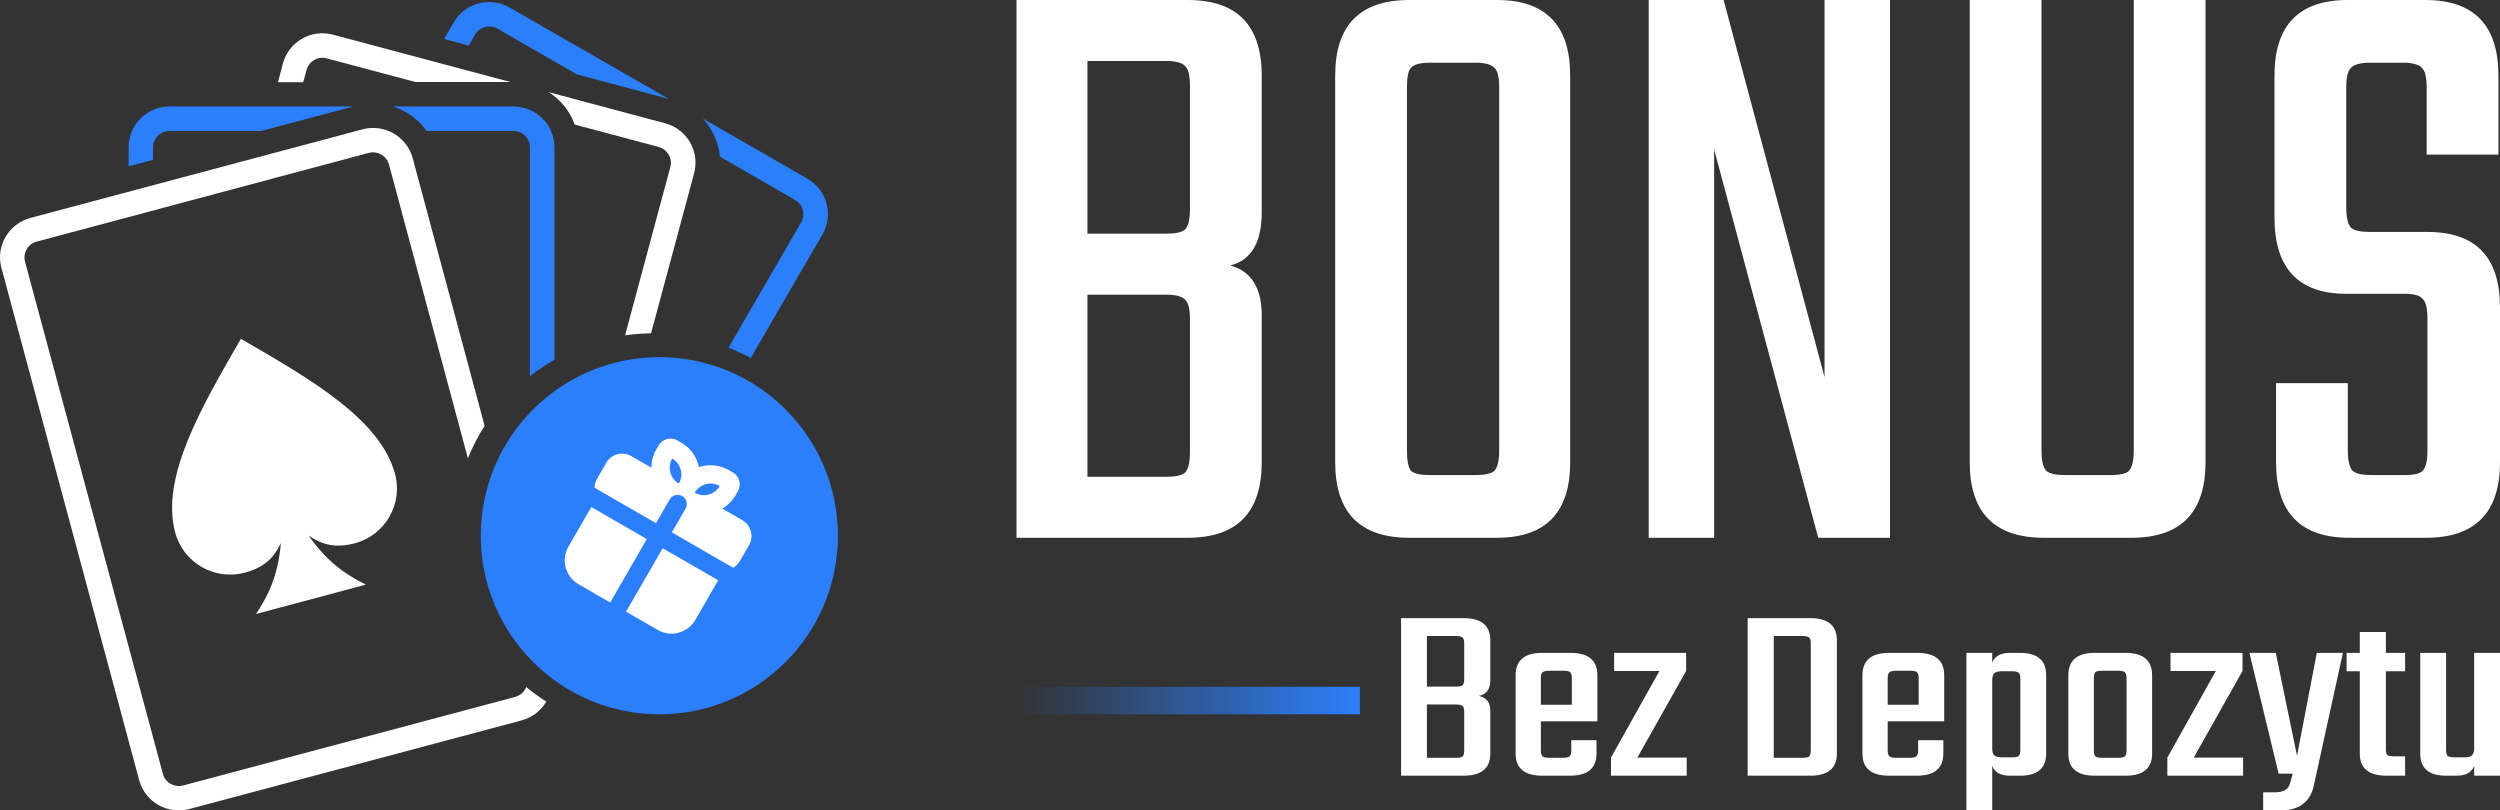 <?xml version="1.0" encoding="UTF-8"?>
<svg xmlns="http://www.w3.org/2000/svg" width="182" height="59" viewBox="0 0 182 59" fill="none">
  <rect x="0" y="0" width="182" height="59" fill="#333333" stroke="none"/>
  <path fill-rule="evenodd" clip-rule="evenodd" d="M32.332 2.836L33.029 1.634C33.853 0.211 35.675 -0.274 37.102 0.547L48.673 7.196L42 5.415L36.209 2.085C35.64 1.761 34.909 1.957 34.584 2.524L34.131 3.322L32.332 2.836ZM51.168 8.63L58.782 13.012C60.209 13.833 60.697 15.649 59.873 17.071L54.65 26.068C54.128 25.779 53.594 25.524 53.037 25.305L58.329 16.181C58.654 15.614 58.457 14.886 57.888 14.562L52.41 11.405C52.306 10.364 51.865 9.393 51.168 8.63Z" fill="#2B7FFC"></path>
  <path fill-rule="evenodd" clip-rule="evenodd" d="M20.239 5.97L20.599 4.617C21.028 3.033 22.665 2.096 24.243 2.524L37.16 5.97H30.243L23.779 4.247C23.14 4.074 22.491 4.455 22.317 5.091L22.073 5.982H20.239V5.97ZM39.946 6.71L48.429 8.977C50.019 9.404 50.959 11.035 50.53 12.619L47.397 24.264C46.758 24.275 46.12 24.322 45.505 24.414L48.801 12.156C48.975 11.532 48.592 10.873 47.953 10.7L41.837 9.069C41.489 8.086 40.816 7.265 39.946 6.71Z" fill="white"></path>
  <path fill-rule="evenodd" clip-rule="evenodd" d="M9.364 12.111V10.723C9.364 9.081 10.699 7.751 12.347 7.751H25.717L19.032 9.532H12.336C11.686 9.532 11.14 10.064 11.14 10.723V11.636L9.364 12.111ZM28.595 7.751H37.381C39.017 7.751 40.363 9.081 40.363 10.723V26.183C39.737 26.542 39.145 26.947 38.576 27.386V10.723C38.576 10.064 38.042 9.532 37.381 9.532H31.056C30.452 8.676 29.582 8.063 28.595 7.751Z" fill="#2B7FFC"></path>
  <path fill-rule="evenodd" clip-rule="evenodd" d="M10.13 56.792C6.788 44.361 3.446 31.942 0.103 19.499C-0.326 17.927 0.625 16.296 2.204 15.868L26.39 9.416C27.98 8.988 29.616 9.936 30.046 11.52L35.28 31.005C34.804 31.745 34.398 32.532 34.062 33.364L28.317 11.971C28.143 11.347 27.493 10.965 26.854 11.127L2.668 17.591C2.03 17.753 1.658 18.412 1.821 19.048C5.384 32.277 8.297 43.101 11.86 56.341C12.022 56.966 12.684 57.347 13.322 57.185L37.508 50.733C37.891 50.629 38.17 50.363 38.309 50.016C38.773 50.398 39.261 50.756 39.772 51.08C39.389 51.727 38.762 52.236 37.973 52.444L13.786 58.897C12.196 59.325 10.56 58.377 10.13 56.792Z" fill="white"></path>
  <path d="M22.63 43.633L18.637 44.697C19.45 43.483 20.251 41.968 20.448 39.528C19.949 40.638 19.171 41.332 17.825 41.69C15.62 42.28 13.345 40.973 12.753 38.765C11.686 34.775 14.61 29.722 17.535 24.669C22.607 27.594 27.678 30.508 28.758 34.498C29.35 36.695 28.038 38.961 25.833 39.551C24.475 39.909 23.465 39.69 22.467 38.984C23.86 40.996 25.322 41.91 26.634 42.557L22.63 43.633Z" fill="white"></path>
  <path fill-rule="evenodd" clip-rule="evenodd" d="M42.661 37.342C43.474 37.342 44.124 38.001 44.124 38.799C44.124 39.609 43.462 40.256 42.661 40.256C41.849 40.256 41.199 39.609 41.199 38.799C41.199 37.99 41.849 37.342 42.661 37.342ZM52.538 37.342C53.35 37.342 54 38.001 54 38.799C54 39.609 53.339 40.256 52.538 40.256C51.725 40.256 51.075 39.609 51.075 38.799C51.075 37.99 51.737 37.342 52.538 37.342ZM47.605 37.342C48.418 37.342 49.068 38.001 49.068 38.799C49.068 39.609 48.418 40.256 47.605 40.256C46.793 40.256 46.143 39.609 46.143 38.799C46.131 37.99 46.793 37.342 47.605 37.342Z" fill="white"></path>
  <circle cx="48" cy="39" r="13" fill="#2B7FFC"></circle>
  <g clip-path="url(#clip0_3_115)">
    <path fill-rule="evenodd" clip-rule="evenodd" d="M52.285 42.244L50.619 45.131C50.354 45.59 49.917 45.925 49.404 46.063C48.892 46.2 48.346 46.128 47.887 45.863L45.577 44.53L48.244 39.911L52.285 42.244ZM47.089 39.244L44.423 43.863L42.113 42.53C41.654 42.264 41.319 41.828 41.181 41.315C41.044 40.803 41.116 40.257 41.381 39.797L43.048 36.911L47.089 39.244ZM49.601 32.227C49.929 32.415 50.213 32.672 50.434 32.979C50.655 33.286 50.807 33.637 50.882 34.008C51.24 33.887 51.621 33.844 51.997 33.882C52.374 33.919 52.738 34.037 53.065 34.227L53.354 34.393C53.584 34.526 53.751 34.744 53.82 35C53.889 35.257 53.853 35.53 53.72 35.759L53.553 36.048C53.31 36.469 52.97 36.798 52.578 37.024L54.041 37.869C54.348 38.046 54.571 38.337 54.663 38.679C54.754 39.02 54.706 39.384 54.529 39.691L53.863 40.845C53.742 41.056 53.571 41.221 53.375 41.333L48.911 38.756L49.911 37.024C49.999 36.871 50.023 36.689 49.977 36.518C49.931 36.347 49.82 36.202 49.667 36.113C49.514 36.025 49.331 36.001 49.161 36.047C48.99 36.093 48.844 36.204 48.756 36.357L47.756 38.089L43.292 35.512C43.291 35.278 43.353 35.048 43.471 34.845L44.137 33.691C44.314 33.384 44.605 33.161 44.947 33.069C45.288 32.978 45.652 33.026 45.959 33.203L47.422 34.048C47.422 33.58 47.545 33.12 47.78 32.715L47.947 32.426C48.079 32.196 48.298 32.029 48.554 31.96C48.81 31.891 49.083 31.927 49.313 32.06L49.601 32.227ZM48.935 33.381C48.758 33.688 48.71 34.051 48.801 34.393C48.893 34.735 49.116 35.026 49.423 35.203C49.599 34.896 49.647 34.532 49.556 34.191C49.464 33.849 49.241 33.558 48.935 33.381ZM52.399 35.381C52.092 35.205 51.728 35.157 51.387 35.248C51.045 35.34 50.754 35.563 50.577 35.869C50.884 36.046 51.248 36.094 51.589 36.002C51.931 35.911 52.222 35.688 52.399 35.381Z" fill="white"></path>
  </g>
  <path d="M86.629 15.197V6.254C86.629 5.504 86.514 5.024 86.285 4.816C86.055 4.565 85.596 4.44 84.907 4.44H79.166V17.011H84.907C85.596 17.011 86.055 16.907 86.285 16.698C86.514 16.448 86.629 15.948 86.629 15.197ZM86.629 32.896V23.265C86.629 22.514 86.514 22.035 86.285 21.826C86.055 21.576 85.596 21.451 84.907 21.451H79.166V34.71H84.907C85.596 34.71 86.055 34.605 86.285 34.397C86.514 34.147 86.629 33.647 86.629 32.896ZM74 0H86.457C90.054 0 91.853 1.835 91.853 5.504V15.447C91.853 17.657 91.088 18.95 89.557 19.325C91.088 19.742 91.853 20.951 91.853 22.952V33.647C91.853 37.316 90.054 39.15 86.457 39.15H74V0Z" fill="white"></path>
  <path d="M102.598 0H108.97C112.529 0 114.309 1.835 114.309 5.504V33.647C114.309 37.316 112.529 39.15 108.97 39.15H102.598C99.001 39.15 97.202 37.316 97.202 33.647V5.504C97.202 1.835 99.001 0 102.598 0ZM109.142 32.771V6.379C109.142 5.629 109.027 5.149 108.798 4.941C108.568 4.691 108.109 4.565 107.42 4.565H104.09C103.402 4.565 102.942 4.691 102.713 4.941C102.521 5.149 102.426 5.629 102.426 6.379V32.771C102.426 33.521 102.521 34.022 102.713 34.272C102.942 34.48 103.402 34.585 104.09 34.585H107.42C108.109 34.585 108.568 34.48 108.798 34.272C109.027 34.022 109.142 33.521 109.142 32.771Z" fill="white"></path>
  <path d="M132.826 0H137.591V39.15H132.367L124.789 10.882V39.15H120.025V0H125.478L132.826 27.455V0Z" fill="white"></path>
  <path d="M155.338 0H160.562V33.647C160.562 37.316 158.763 39.15 155.165 39.15H148.794C145.196 39.15 143.397 37.316 143.397 33.647V0H148.621V32.771C148.621 33.521 148.736 34.022 148.966 34.272C149.195 34.48 149.655 34.585 150.343 34.585H153.616C154.343 34.585 154.802 34.48 154.993 34.272C155.223 34.022 155.338 33.521 155.338 32.771V0Z" fill="white"></path>
  <path d="M176.719 32.771V23.202C176.719 22.452 176.604 21.972 176.374 21.764C176.183 21.514 175.743 21.389 175.054 21.389H170.806C167.324 21.389 165.582 19.533 165.582 15.823V5.504C165.582 1.835 167.362 0 170.921 0H176.547C180.106 0 181.885 1.835 181.885 5.504V11.257H176.661V6.379C176.661 5.629 176.547 5.149 176.317 4.941C176.087 4.691 175.628 4.565 174.939 4.565H172.528C171.839 4.565 171.38 4.691 171.15 4.941C170.921 5.149 170.806 5.629 170.806 6.379V15.072C170.806 15.823 170.921 16.323 171.15 16.573C171.38 16.782 171.839 16.886 172.528 16.886H176.719C180.24 16.886 182 18.72 182 22.389V33.647C182 37.316 180.201 39.15 176.604 39.15H171.036C167.477 39.15 165.697 37.316 165.697 33.647V27.893H170.921V32.771C170.921 33.521 171.036 34.022 171.265 34.272C171.495 34.48 171.954 34.585 172.643 34.585H175.054C175.743 34.585 176.183 34.48 176.374 34.272C176.604 34.022 176.719 33.521 176.719 32.771Z" fill="white"></path>
  <path d="M106.595 49.453V46.833C106.595 46.613 106.553 46.472 106.469 46.411C106.386 46.338 106.219 46.301 105.968 46.301H103.88V49.984H105.968C106.219 49.984 106.386 49.954 106.469 49.893C106.553 49.819 106.595 49.673 106.595 49.453ZM106.595 54.639V51.817C106.595 51.597 106.553 51.456 106.469 51.395C106.386 51.322 106.219 51.285 105.968 51.285H103.88V55.17H105.968C106.219 55.17 106.386 55.14 106.469 55.078C106.553 55.005 106.595 54.859 106.595 54.639ZM102 45H106.532C107.841 45 108.495 45.538 108.495 46.613V49.526C108.495 50.174 108.217 50.552 107.66 50.662C108.217 50.785 108.495 51.139 108.495 51.725V54.859C108.495 55.934 107.841 56.471 106.532 56.471H102V45Z" fill="white"></path>
  <path d="M112.279 47.529H114.326C115.635 47.529 116.289 48.072 116.289 49.16V52.513H112.175V54.639C112.175 54.846 112.216 54.987 112.3 55.06C112.384 55.133 112.551 55.17 112.801 55.17H113.762C114.013 55.17 114.18 55.133 114.263 55.06C114.347 54.987 114.388 54.84 114.388 54.62V53.887H116.226V54.859C116.226 55.934 115.579 56.471 114.284 56.471H112.279C110.984 56.471 110.337 55.934 110.337 54.859V49.16C110.337 48.072 110.984 47.529 112.279 47.529ZM112.175 51.304H114.43V49.361C114.43 49.154 114.388 49.013 114.305 48.94C114.235 48.867 114.075 48.83 113.825 48.83H112.801C112.551 48.83 112.384 48.867 112.3 48.94C112.216 49.013 112.175 49.154 112.175 49.361V51.304Z" fill="white"></path>
  <path d="M122.792 55.152V56.471H117.278V55.152L120.807 48.848H117.508V47.529H122.75V48.848L119.199 55.152H122.792Z" fill="white"></path>
  <path d="M127.23 45H131.783C133.078 45 133.725 45.538 133.725 46.613V54.859C133.725 55.934 133.078 56.471 131.783 56.471H127.23V45ZM131.825 54.639V46.833C131.825 46.613 131.783 46.472 131.699 46.411C131.616 46.338 131.449 46.301 131.198 46.301H129.131V55.17H131.198C131.449 55.17 131.616 55.14 131.699 55.078C131.783 55.005 131.825 54.859 131.825 54.639Z" fill="white"></path>
  <path d="M137.529 47.529H139.575C140.884 47.529 141.538 48.072 141.538 49.16V52.513H137.424V54.639C137.424 54.846 137.466 54.987 137.549 55.06C137.633 55.133 137.8 55.17 138.051 55.17H139.011C139.262 55.17 139.429 55.133 139.513 55.06C139.596 54.987 139.638 54.84 139.638 54.62V53.887H141.476V54.859C141.476 55.934 140.828 56.471 139.534 56.471H137.529C136.234 56.471 135.586 55.934 135.586 54.859V49.16C135.586 48.072 136.234 47.529 137.529 47.529ZM137.424 51.304H139.68V49.361C139.68 49.154 139.638 49.013 139.554 48.94C139.485 48.867 139.325 48.83 139.074 48.83H138.051C137.8 48.83 137.633 48.867 137.549 48.94C137.466 49.013 137.424 49.154 137.424 49.361V51.304Z" fill="white"></path>
  <path d="M146.328 47.529H147.059C148.326 47.529 148.96 48.072 148.96 49.16V54.859C148.96 55.934 148.326 56.471 147.059 56.471H146.328C145.646 56.471 145.215 56.233 145.034 55.757V59H143.154V47.529H145.034V48.243C145.215 47.767 145.646 47.529 146.328 47.529ZM147.08 54.602V49.398C147.08 49.178 147.039 49.038 146.955 48.976C146.871 48.903 146.704 48.867 146.454 48.867H145.723C145.472 48.867 145.291 48.915 145.18 49.013C145.082 49.111 145.034 49.276 145.034 49.508V54.492C145.034 54.724 145.082 54.889 145.18 54.987C145.291 55.085 145.472 55.133 145.723 55.133H146.454C146.704 55.133 146.871 55.103 146.955 55.042C147.039 54.969 147.08 54.822 147.08 54.602Z" fill="white"></path>
  <path d="M152.497 47.529H154.732C156.026 47.529 156.674 48.072 156.674 49.16V54.859C156.674 55.934 156.026 56.471 154.732 56.471H152.497C151.216 56.471 150.575 55.934 150.575 54.859V49.16C150.575 48.072 151.216 47.529 152.497 47.529ZM154.815 54.62V49.38C154.815 49.16 154.773 49.013 154.69 48.94C154.606 48.867 154.439 48.83 154.189 48.83H153.04C152.789 48.83 152.622 48.867 152.539 48.94C152.469 49.013 152.434 49.16 152.434 49.38V54.62C152.434 54.84 152.469 54.987 152.539 55.06C152.622 55.133 152.789 55.17 153.04 55.17H154.189C154.439 55.17 154.606 55.133 154.69 55.06C154.773 54.987 154.815 54.84 154.815 54.62Z" fill="white"></path>
  <path d="M163.297 55.152V56.471H157.783V55.152L161.313 48.848H158.013V47.529H163.255V48.848L159.705 55.152H163.297Z" fill="white"></path>
  <path d="M166.012 59H164.759V57.681H165.615C166.214 57.681 166.576 57.479 166.701 57.076L166.91 56.325H165.886L163.756 47.529H165.677L167.223 55.024L168.664 47.529H170.565L168.413 57.333C168.107 58.444 167.307 59 166.012 59Z" fill="white"></path>
  <path d="M175.092 48.867H173.693V54.529C173.693 54.749 173.728 54.895 173.797 54.969C173.881 55.03 174.048 55.06 174.299 55.06H175.092V56.471H173.756C172.447 56.471 171.793 55.934 171.793 54.859V48.867H170.832V47.529H171.793V46.008H173.693V47.529H175.092V48.867Z" fill="white"></path>
  <path d="M180.12 47.529H182V56.471H180.12V55.757C179.939 56.233 179.508 56.471 178.826 56.471H178.074C176.821 56.471 176.194 55.934 176.194 54.859V47.529H178.074V54.602C178.074 54.822 178.115 54.969 178.199 55.042C178.282 55.103 178.45 55.133 178.7 55.133H179.431C179.682 55.133 179.856 55.085 179.953 54.987C180.065 54.889 180.12 54.724 180.12 54.492V47.529Z" fill="white"></path>
  <rect x="74" y="50" width="25" height="2" fill="url(#paint0_linear_3_115)"></rect>
  <defs>
    <linearGradient id="paint0_linear_3_115" x1="99" y1="52" x2="74" y2="52" gradientUnits="userSpaceOnUse">
      <stop stop-color="#2B7FFC"></stop>
      <stop offset="1" stop-color="#2B7FFC" stop-opacity="0"></stop>
    </linearGradient>
    <clipPath id="clip0_3_115">
      <rect width="16" height="16" fill="white" transform="translate(45.072 28.072) rotate(30)"></rect>
    </clipPath>
  </defs>
</svg>
